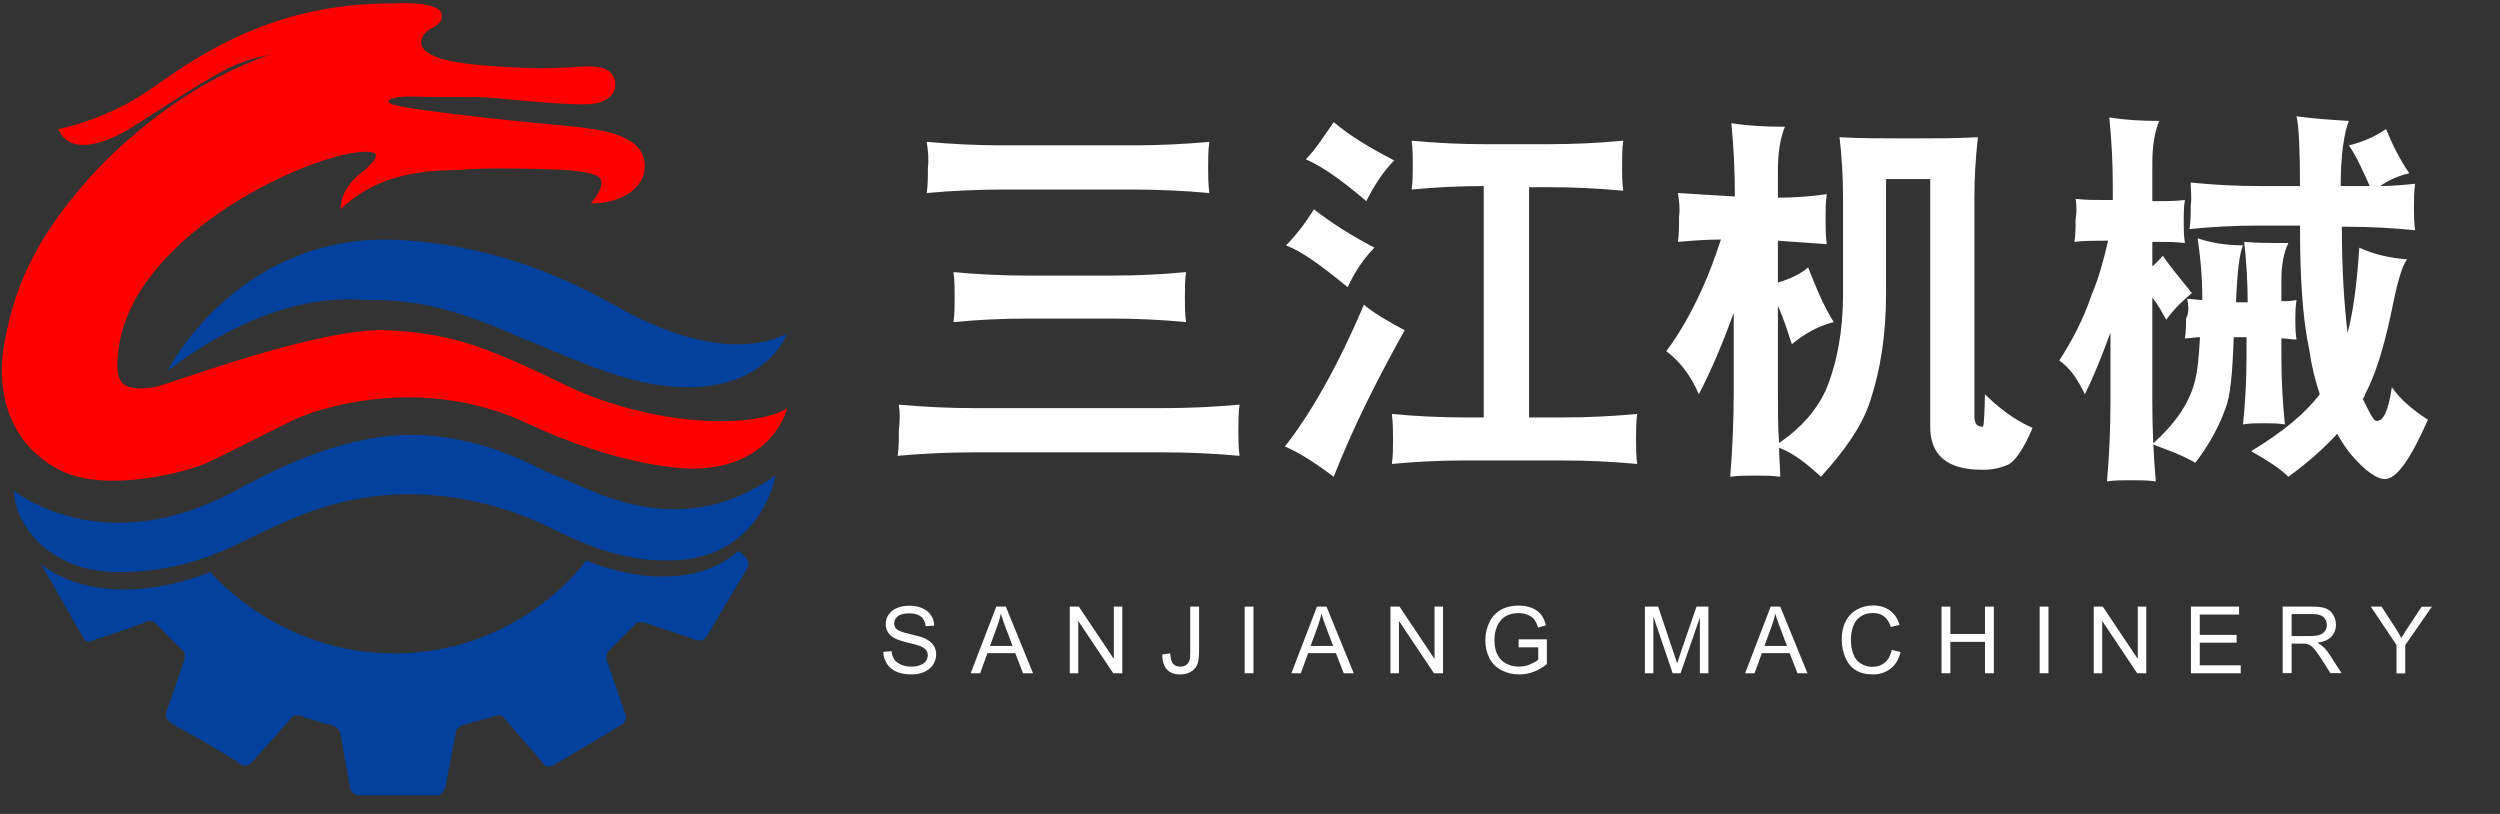 <?xml version="1.0" encoding="utf-8"?>
<!-- Generator: Adobe Illustrator 24.0.1, SVG Export Plug-In . SVG Version: 6.00 Build 0)  -->
<svg version="1.1" id="图层_1" xmlns="http://www.w3.org/2000/svg" xmlns:xlink="http://www.w3.org/1999/xlink" x="0px" y="0px"
	 viewBox="0 0 215 70" style="enable-background:new 0 0 215 70;" xml:space="preserve">
<rect x="0" y="0" width="215" height="70" fill="#333333" stroke="none"/>
<style type="text/css">
	.st0{fill:#02429E;}
	.st1{fill:#FF0000;}
	.st2{fill:#FFFFFF;}
</style>
<path class="st0" d="M14.4,31.9c0,0,5.7-11.3,18.8-11.3c9.7,0.2,16.9,4.1,20.1,5.9c3,1.7,9.5,4.6,14.4,2.2c0,0-1.7,4.6-8.5,4.6
	c-5,0-9.2-2.2-14.5-4.3c-5.2-2.3-8.7-3.3-13.3-3.2C25.5,25.3,19.5,28,14.4,31.9z"/>
<path class="st1" d="M5,11.1c0,0,4-0.7,7.9-3.4c4-2.8,10.5-7.5,21-7.4c0,0,4.2-0.3,4.1,1.1c0,0.4-0.2,0.7-1,1.1
	c-0.4,0.2-1.2,1-0.5,1.8c0.8,0.6,1.6,1.2,7.7,1.5c2.1,0.1,2.3,0.1,4.8,0c1.5-0.1,3.6-0.4,3.9,1.2c0.1,0.7-0.2,1.6-1.7,1.9
	s-7.7-0.4-9-0.5c-1.4-0.1-3.6,0-6.9-0.1c-1.4,0-2.5,0.3-1.5,0.7c2.1,0.6,13.3,1.7,15.7,1.9c2.4,0.3,5.5,0.7,5.9,2.9
	s-1.8,3.7-4.6,3.7c0,0,1.1-1.2,0.9-2c-0.2-0.5-1-0.7-3.3-0.9c-2.2-0.1-6.9-0.2-8.7,0c-1.8,0.1-6.7-0.2-10.4,3.4c0,0-0.2-1.8,2.1-3.4
	c0.7-0.7,2-1.8-0.7-1.5c-5.4,0.7-19.3,7.5-20.5,16.9c-0.4,3,0.2,3.7,3.1,3.3c0.8-0.1,14.2-5.2,20-4.9c5.1,0.3,7.8,1,15.7,4.9
	c7.4,3.4,15.9,3.6,18.7,1.8c0,0-1.2,5.2-8.2,5.2c0,0-5.8,0.1-14.6-4.1C35.4,32,26.5,35.6,26,35.8c-0.5,0.1-6.4,3.2-8.2,4
	c-1.7,0.8-8.6,2.6-12.5,0.7c-4.1-2-5.8-6.2-4.9-11.1c0.9-5.1,3-9.6,8.3-15.2c3.8-3.8,8.1-6.9,12.7-8.8c1.1-0.5,1.9-0.7,1.9-0.7
	S21.1,5,19,6.2c-1.9,1-6.1,3.8-7.9,4.9C10.3,11.6,6.2,13.9,5,11.1z"/>
<path class="st0" d="M3.4,48.4c0,0,4.7,4.6,14.7,0.8c0,0,5.8,7,15.8,7s15.7-6.8,16.5-8c0,0,8,3.6,13.1-0.8c0,0,1.3,0.7,0.7,1.6
	c-0.5,0.8-3.4,5.7-3.4,5.7s-0.3,0.7-1.3,0.2l-3.9-1.3c0,0-0.7-0.3-1,0.1l-2.2,2.2c0,0-0.5,0.4-0.1,1.2l1.4,4.1c0,0,0.4,0.7-0.2,1.1
	c-0.6,0.4-5.9,3.5-5.9,3.5s-0.7,0.4-1-0.3l-3.2-3.7c0,0-0.3-0.5-0.9-0.2L40,62.3c0,0-0.7,0.1-0.8,0.7l-0.9,4.7c0,0-0.2,0.7-0.7,0.7
	c-0.6,0-6.8,0-6.8,0s-0.6-0.1-0.7-0.7s-0.8-4.5-0.8-4.5s0-0.7-1-0.9S26,61.6,26,61.6s-0.7-0.3-1,0.2c-0.4,0.5-3.3,3.7-3.3,3.7
	s-0.5,0.7-1.2,0.1s-5.6-3.3-5.6-3.3s-0.8-0.4-0.6-1.1c0.3-0.7,1.5-4.3,1.5-4.3s0.3-0.7-0.1-1s-2.2-2.2-2.2-2.2s-0.5-0.5-1-0.2
	C11.9,53.8,8.2,55,8.2,55L8,55.1c0,0-0.6,0.3-0.8-0.2c-0.3-0.5-3.5-6.1-3.5-6.1L3.4,48.4z"/>
<path class="st0" d="M1.2,42.2c0,0,7.8,6.4,19.6-0.3c1.4-0.7,8-4.5,14.5-4.5c6.1,0,10.6,2.7,12.2,3.4c3.2,1.1,10.6,6.1,19.2,0.1
	c0,0-1.2,7.3-9.2,7.3c-5.2,0.1-9.5-2.6-11.2-3.3c-1.6-0.7-5.7-2.4-11.2-2.4s-9.7,1.9-12.6,3.3s-6.5,3.4-12.3,3.4S1.3,45.3,1.2,42.2z
	"/>
<path class="st2" d="M77.3,34.8c2.2,0.2,4.4,0.3,6.6,0.3H100c2.2,0,4.4-0.1,6.6-0.3c-0.1,0.7-0.1,1.5-0.1,2.2s0,1.4,0.1,2.2
	c-2.2-0.2-4.4-0.3-6.6-0.3H83.8c-2.2,0-4.4,0.1-6.6,0.3c0.1-0.7,0.1-1.4,0.1-2.2C77.4,36.2,77.4,35.5,77.3,34.8z M79.7,12.2
	c2.2,0.2,4.4,0.3,6.6,0.3h11.1c2.2,0,4.4-0.1,6.6-0.3c-0.1,0.7-0.1,1.5-0.1,2.2s0,1.4,0.1,2.2c-2.2-0.2-4.4-0.3-6.6-0.3H86.3
	c-2.2,0-4.4,0.1-6.6,0.3c0.1-0.7,0.1-1.4,0.1-2.2C79.9,13.7,79.8,12.9,79.7,12.2z M82,23.4c2.1,0.2,4.2,0.3,6.3,0.3h7.4
	c2.2,0,4.2-0.1,6.3-0.3c-0.1,0.7-0.1,1.4-0.1,2.2c0,0.7,0,1.4,0.1,2.1c-2.1-0.2-4.2-0.3-6.3-0.3h-7.4c-2.2,0-4.2,0.1-6.3,0.3
	c0.1-0.7,0.1-1.4,0.1-2.1S82.1,24.1,82,23.4z"/>
<path class="st2" d="M113,18c1.4,1.1,3.1,2.2,5.2,3.3c-0.9,0.9-1.7,2.1-2.3,3.4c-2.2-1.8-3.8-3-5.3-3.6
	C111.3,20.4,112.2,19.3,113,18z M117.3,26.2c0.8,0.7,2,1.4,3.5,2.2c-2.4,4.3-4.5,8.5-6.1,12.6c-1.6-1.2-3-2.1-4.2-2.6
	C112.7,35.6,115,31.6,117.3,26.2z M114.7,10.5c1.4,1.2,3.1,2.2,5.2,3.3c-0.9,0.9-1.7,2.1-2.4,3.5c-2.1-1.8-3.8-3-5.2-3.6
	C113.1,12.9,113.8,11.8,114.7,10.5z M121.4,12.1c2.1,0.2,4.2,0.3,6.3,0.3h5.5c2.2,0,4.2-0.1,6.4-0.3c-0.1,0.7-0.1,1.4-0.1,2.2
	c0,0.7,0,1.4,0.1,2.1c-2.2-0.2-4.2-0.3-6.4-0.3h-1.7v19.8h2.9c2.2,0,4.2-0.1,6.4-0.3c-0.1,0.7-0.1,1.4-0.1,2.2c0,0.7,0,1.4,0.1,2.1
	c-2.2-0.2-4.2-0.3-6.4-0.3H126c-2.2,0-4.2,0.1-6.3,0.3c0.1-0.7,0.1-1.4,0.1-2.1s0-1.4-0.1-2.2c2.1,0.2,4.2,0.3,6.3,0.3h1.6V16
	c-2.1,0-4.1,0.1-6.2,0.3c0.1-0.7,0.1-1.4,0.1-2.1C121.5,13.5,121.5,12.8,121.4,12.1z"/>
<path class="st2" d="M144.3,16.6c1.7,0.1,3.3,0.2,4.9,0.3c0-2.2-0.1-4.2-0.3-6.3c1.3,0.2,2.8,0.3,4.6,0.3c-0.4,1-0.6,2.2-0.6,3.8V17
	c1.4,0,2.8-0.1,4.2-0.3c-0.1,0.7-0.1,1.4-0.1,2.1s0,1.4,0.1,2.2c-1.4-0.1-2.8-0.2-4.2-0.3v3.6c1-0.3,1.9-0.7,2.6-1.3
	c0.6,1.5,1.2,3.1,2.2,4.7c-1.2,0.3-2.4,0.9-3.6,1.9c-0.4-1.2-0.7-2.2-1.2-3.3v7.5c0,1.5,0,2.9,0.1,4.3c1.9-1.3,3.2-2.8,4-4.5
	c1-2.4,1.5-5.2,1.5-8.2V17c0-1.8-0.1-3.5-0.3-5.2c1.7,0.1,3.4,0.1,5.1,0.1h1.7c1.7,0,3.4,0,5.1-0.1c-0.2,1.8-0.3,3.5-0.3,5.2v18.8
	c0,0.7,0.3,0.9,0.7,0.9c0,0,0.1-0.1,0.1-0.3s0.1-1,0.1-2.5c1.1,1.1,2.5,2.2,4.1,2.9c-0.8,1.9-1.6,3-2.2,3.2
	c-0.5,0.2-1.1,0.4-2.1,0.4c-3,0-4.5-1.2-4.5-3.7V15.4h-3.8v9.8c0,3.7-0.5,6.7-1.4,9.4c-0.7,2.1-2.2,4.2-4.2,6.4
	c-1.2-1.1-2.3-2-3.6-2.5c0,0.8,0.1,1.7,0.1,2.5c-0.7-0.1-1.5-0.1-2.2-0.1s-1.4,0-2.1,0.1c0.2-2.4,0.3-5,0.3-7.4v-6.7
	c-0.9,2.5-1.9,4.9-3,7c-0.7-1.6-1.6-2.8-2.8-3.7c1.2-1.6,2.2-3.4,3.1-5.4c0.6-1.3,1.1-2.7,1.6-4.2c-1.3,0-2.5,0.1-3.7,0.2
	c0.1-0.7,0.1-1.4,0.1-2.2C144.5,17.9,144.4,17.3,144.3,16.6z"/>
<path class="st2" d="M178.5,17.1c0.8,0.1,1.7,0.1,2.5,0.1h0.7V16c0-2-0.1-3.9-0.3-5.9c1.2,0.2,2.6,0.3,4.3,0.3
	c-0.4,0.9-0.6,2.2-0.6,3.6v3.3h0.3c0.8,0,1.7,0,2.5-0.1c-0.1,0.6-0.1,1.2-0.1,1.8c0,0.7,0,1.2,0.1,1.9c-0.8-0.1-1.7-0.1-2.5-0.1
	h-0.3v2.1c0.4-0.3,0.7-0.7,0.9-0.9c0.7,1,1.6,2.1,2.5,3.2c-0.7,0.6-1.5,1.3-2.2,2.3c-0.4-0.7-0.7-1.3-1.2-1.9v9
	c0,2.2,0.1,4.6,0.3,6.8c-0.7-0.1-1.4-0.1-2.2-0.1c-0.7,0-1.3,0-2,0.1c0.2-2.2,0.3-4.6,0.3-6.8v-6c-0.7,1.9-1.4,3.7-2.2,5.3
	c-0.6-1.2-1.2-2.2-2.2-2.9c1.1-1.7,2.1-3.6,2.8-5.7c0.6-1.4,1-2.9,1.4-4.6h-0.4c-0.8,0-1.7,0-2.5,0.1c0.1-0.6,0.1-1.2,0.1-1.9
	C178.6,18.3,178.6,17.7,178.5,17.1z M188.1,25.7c0.5,0,0.8,0.1,1.3,0.1c0-2.2-0.2-3.9-0.4-5.3c1.2,0.4,2.5,0.6,3.9,0.6
	c-0.3,0.7-0.5,2.2-0.6,4.9h1c0-1.7-0.1-3.4-0.3-5.2c1,0.1,2.3,0.1,3.8,0.1c-0.4,0.8-0.6,1.9-0.6,3.2v1.8c0.5,0,0.8,0,1.3-0.1
	c-0.1,0.6-0.1,1.1-0.1,1.7s0,1.1,0.1,1.7c-0.5,0-0.8-0.1-1.3-0.1v1.6c0,2,0.1,3.8,0.3,5.8c-0.6-0.1-1.2-0.1-1.9-0.1
	c-0.6,0-1.1,0-1.7,0.1c0.2-2,0.3-3.8,0.3-5.8V29h-1.1c-0.1,3.1-0.3,5.1-0.7,6.1c-0.5,1.4-1.3,3-2.6,4.7c-1.2-0.7-2.4-1.1-3.7-1.6
	c1.9-1.7,3.1-3.4,3.6-5.2c0.3-1,0.4-2.3,0.5-4c-0.5,0-0.8,0.1-1.3,0.1c0.1-0.6,0.1-1.1,0.1-1.7C188.3,26.8,188.2,26.3,188.1,25.7z
	 M188.4,15.7c2,0.2,3.9,0.3,5.9,0.3h3.5c0-3.1-0.1-5.2-0.3-6c1.4,0.2,2.9,0.3,4.5,0.4c-0.4,1-0.7,2.9-0.7,5.6h0.4c0.7,0,1.4,0,2.1,0
	c-0.6-1.3-1.1-2.5-1.8-3.5c1.3-0.3,2.3-0.8,3.2-1.4c0.5,1.2,1.1,2.5,2,3.8c-0.9,0.2-1.8,0.6-2.5,1.1c1,0,2.1-0.1,3-0.2
	c-0.1,0.7-0.1,1.3-0.1,2c0,0.7,0,1.3,0.1,2c-2-0.2-3.9-0.3-5.9-0.3h-0.4c0,3.7,0.2,6.7,0.5,9.2v-0.1c0.5-1.9,0.8-4.3,1-7.3
	c1.3,0.6,2.7,0.9,4.1,1c-0.5,0.7-0.9,2.3-1.4,4.8c-0.6,2.8-1.3,5.1-2.2,6.8c0,0.1-0.1,0.3-0.2,0.4c0.6,1.2,0.9,1.9,1.2,1.9
	c0.6,0,1-0.9,1.3-2.9c0.7,1,1.7,1.9,3.1,2.8c-1.5,3.4-2.7,5.1-3.7,5.1c-0.7,0-1.7-0.7-2.9-2.1c-0.5-0.6-0.8-1.1-1.2-1.8
	c-1,1.1-2.4,2.4-4.2,3.7c-0.7-0.7-1.8-1.4-3.2-2.2c2.8-1.7,4.7-3.3,5.9-4.9c-0.4-1.2-0.7-2.4-0.9-3.8c-0.6-2.8-0.8-6.4-0.8-10.7
	h-3.6c-2,0-3.9,0.1-5.9,0.3c0.1-0.7,0.1-1.3,0.1-2C188.5,17,188.4,16.3,188.4,15.7z"/>
<g>
	<path class="st2" d="M75.96,56.06L76.67,56c0.03,0.29,0.11,0.52,0.24,0.71s0.32,0.33,0.58,0.45s0.55,0.17,0.88,0.17
		c0.29,0,0.54-0.04,0.77-0.13s0.39-0.2,0.49-0.35s0.16-0.31,0.16-0.49c0-0.18-0.05-0.34-0.16-0.47s-0.28-0.25-0.52-0.34
		c-0.15-0.06-0.49-0.15-1.02-0.28s-0.89-0.25-1.11-0.36c-0.27-0.14-0.48-0.32-0.61-0.53s-0.2-0.45-0.2-0.71
		c0-0.29,0.08-0.56,0.25-0.81s0.4-0.44,0.72-0.57s0.67-0.2,1.05-0.2c0.42,0,0.8,0.07,1.12,0.21s0.57,0.34,0.75,0.6
		s0.27,0.57,0.28,0.9l-0.73,0.05c-0.04-0.36-0.17-0.64-0.4-0.82s-0.56-0.28-1-0.28c-0.46,0-0.79,0.08-1,0.25s-0.31,0.37-0.31,0.61
		c0,0.21,0.07,0.38,0.22,0.51c0.15,0.13,0.53,0.27,1.14,0.41s1.04,0.26,1.27,0.37c0.33,0.15,0.58,0.35,0.74,0.58
		s0.24,0.51,0.24,0.81c0,0.3-0.09,0.59-0.26,0.86s-0.43,0.48-0.75,0.63S78.81,58,78.4,58c-0.52,0-0.95-0.08-1.3-0.23
		s-0.63-0.38-0.82-0.68S75.97,56.44,75.96,56.06z"/>
	<path class="st2" d="M83.48,57.9l2.2-5.73h0.82l2.34,5.73h-0.86l-0.67-1.73h-2.39l-0.63,1.73H83.48z M85.14,55.55h1.94l-0.6-1.59
		c-0.18-0.48-0.32-0.88-0.41-1.19c-0.07,0.37-0.18,0.73-0.31,1.09L85.14,55.55z"/>
	<path class="st2" d="M92,57.9v-5.73h0.78l3.01,4.5v-4.5h0.73v5.73h-0.78l-3.01-4.5v4.5H92z"/>
	<path class="st2" d="M99.96,56.28l0.68-0.09c0.02,0.44,0.1,0.74,0.25,0.9s0.35,0.24,0.61,0.24c0.19,0,0.35-0.04,0.49-0.13
		s0.23-0.21,0.29-0.36s0.08-0.39,0.08-0.72v-3.95h0.76v3.9c0,0.48-0.06,0.85-0.17,1.11s-0.3,0.46-0.55,0.6S101.84,58,101.5,58
		c-0.5,0-0.89-0.14-1.15-0.43S99.95,56.85,99.96,56.28z"/>
	<path class="st2" d="M107.04,57.9v-5.73h0.76v5.73H107.04z"/>
	<path class="st2" d="M111.06,57.9l2.2-5.73h0.82l2.34,5.73h-0.86l-0.67-1.73h-2.39l-0.63,1.73H111.06z M112.71,55.55h1.94
		l-0.6-1.59c-0.18-0.48-0.32-0.88-0.41-1.19c-0.07,0.37-0.18,0.73-0.31,1.09L112.71,55.55z"/>
	<path class="st2" d="M119.58,57.9v-5.73h0.78l3.01,4.5v-4.5h0.73v5.73h-0.78l-3.01-4.5v4.5H119.58z"/>
	<path class="st2" d="M130.6,55.65v-0.67l2.43,0v2.13c-0.37,0.3-0.76,0.52-1.15,0.67s-0.8,0.22-1.22,0.22
		c-0.56,0-1.07-0.12-1.53-0.36s-0.81-0.59-1.04-1.04s-0.35-0.96-0.35-1.53c0-0.56,0.12-1.08,0.35-1.56s0.57-0.84,1.01-1.08
		s0.94-0.35,1.51-0.35c0.41,0,0.79,0.07,1.12,0.2s0.6,0.32,0.79,0.56s0.33,0.55,0.43,0.94l-0.68,0.19
		c-0.09-0.29-0.19-0.52-0.32-0.69s-0.31-0.3-0.55-0.4s-0.5-0.15-0.79-0.15c-0.35,0-0.65,0.05-0.9,0.16s-0.46,0.24-0.61,0.42
		s-0.28,0.36-0.36,0.57c-0.15,0.35-0.22,0.74-0.22,1.15c0,0.51,0.09,0.94,0.26,1.28s0.43,0.6,0.77,0.77s0.69,0.25,1.07,0.25
		c0.33,0,0.65-0.06,0.96-0.19s0.55-0.26,0.71-0.4v-1.07H130.6z"/>
	<path class="st2" d="M141.46,57.9v-5.73h1.14l1.36,4.05c0.13,0.38,0.22,0.66,0.27,0.85c0.07-0.21,0.17-0.51,0.3-0.92l1.37-3.98
		h1.02v5.73h-0.73v-4.79l-1.66,4.79h-0.68l-1.66-4.88v4.88H141.46z"/>
	<path class="st2" d="M150.08,57.9l2.2-5.73h0.82l2.34,5.73h-0.86l-0.67-1.73h-2.39l-0.63,1.73H150.08z M151.74,55.55h1.94
		l-0.6-1.59c-0.18-0.48-0.32-0.88-0.41-1.19c-0.07,0.37-0.18,0.73-0.31,1.09L151.74,55.55z"/>
	<path class="st2" d="M162.69,55.89l0.76,0.19c-0.16,0.62-0.44,1.1-0.86,1.42S161.68,58,161.08,58c-0.62,0-1.12-0.13-1.51-0.38
		s-0.68-0.62-0.88-1.09s-0.3-0.99-0.3-1.54c0-0.6,0.11-1.12,0.34-1.56s0.55-0.78,0.97-1.01s0.88-0.35,1.39-0.35
		c0.57,0,1.05,0.15,1.45,0.44s0.66,0.7,0.82,1.23l-0.75,0.18c-0.13-0.42-0.33-0.72-0.58-0.91s-0.57-0.29-0.95-0.29
		c-0.44,0-0.81,0.11-1.1,0.32s-0.5,0.49-0.62,0.85s-0.18,0.72-0.18,1.1c0,0.49,0.07,0.91,0.21,1.28s0.36,0.63,0.66,0.81
		s0.62,0.27,0.97,0.27c0.42,0,0.78-0.12,1.08-0.37S162.59,56.37,162.69,55.89z"/>
	<path class="st2" d="M166.97,57.9v-5.73h0.76v2.35h2.98v-2.35h0.76v5.73h-0.76v-2.7h-2.98v2.7H166.97z"/>
	<path class="st2" d="M175.41,57.9v-5.73h0.76v5.73H175.41z"/>
	<path class="st2" d="M180.06,57.9v-5.73h0.78l3.01,4.5v-4.5h0.73v5.73h-0.78l-3.01-4.5v4.5H180.06z"/>
	<path class="st2" d="M188.42,57.9v-5.73h4.14v0.68h-3.38v1.75h3.17v0.67h-3.17v1.95h3.52v0.68H188.42z"/>
	<path class="st2" d="M196.31,57.9v-5.73h2.54c0.51,0,0.9,0.05,1.16,0.15s0.48,0.28,0.64,0.54s0.24,0.55,0.24,0.86
		c0,0.41-0.13,0.75-0.39,1.03s-0.67,0.46-1.22,0.53c0.2,0.1,0.35,0.19,0.46,0.29c0.22,0.2,0.43,0.46,0.63,0.76l1,1.56h-0.95
		l-0.76-1.19c-0.22-0.34-0.4-0.61-0.55-0.79s-0.27-0.31-0.38-0.38s-0.23-0.12-0.35-0.15c-0.09-0.02-0.23-0.03-0.42-0.03h-0.88v2.54
		H196.31z M197.07,54.7h1.63c0.35,0,0.62-0.04,0.81-0.11s0.34-0.19,0.45-0.34s0.15-0.33,0.15-0.51c0-0.27-0.1-0.49-0.29-0.67
		s-0.51-0.26-0.93-0.26h-1.81V54.7z"/>
	<path class="st2" d="M206.1,57.9v-2.43l-2.21-3.3h0.92l1.13,1.73c0.21,0.32,0.4,0.65,0.58,0.97c0.17-0.3,0.38-0.64,0.63-1.01
		l1.11-1.68h0.88l-2.29,3.3v2.43H206.1z"/>
</g>
</svg>
